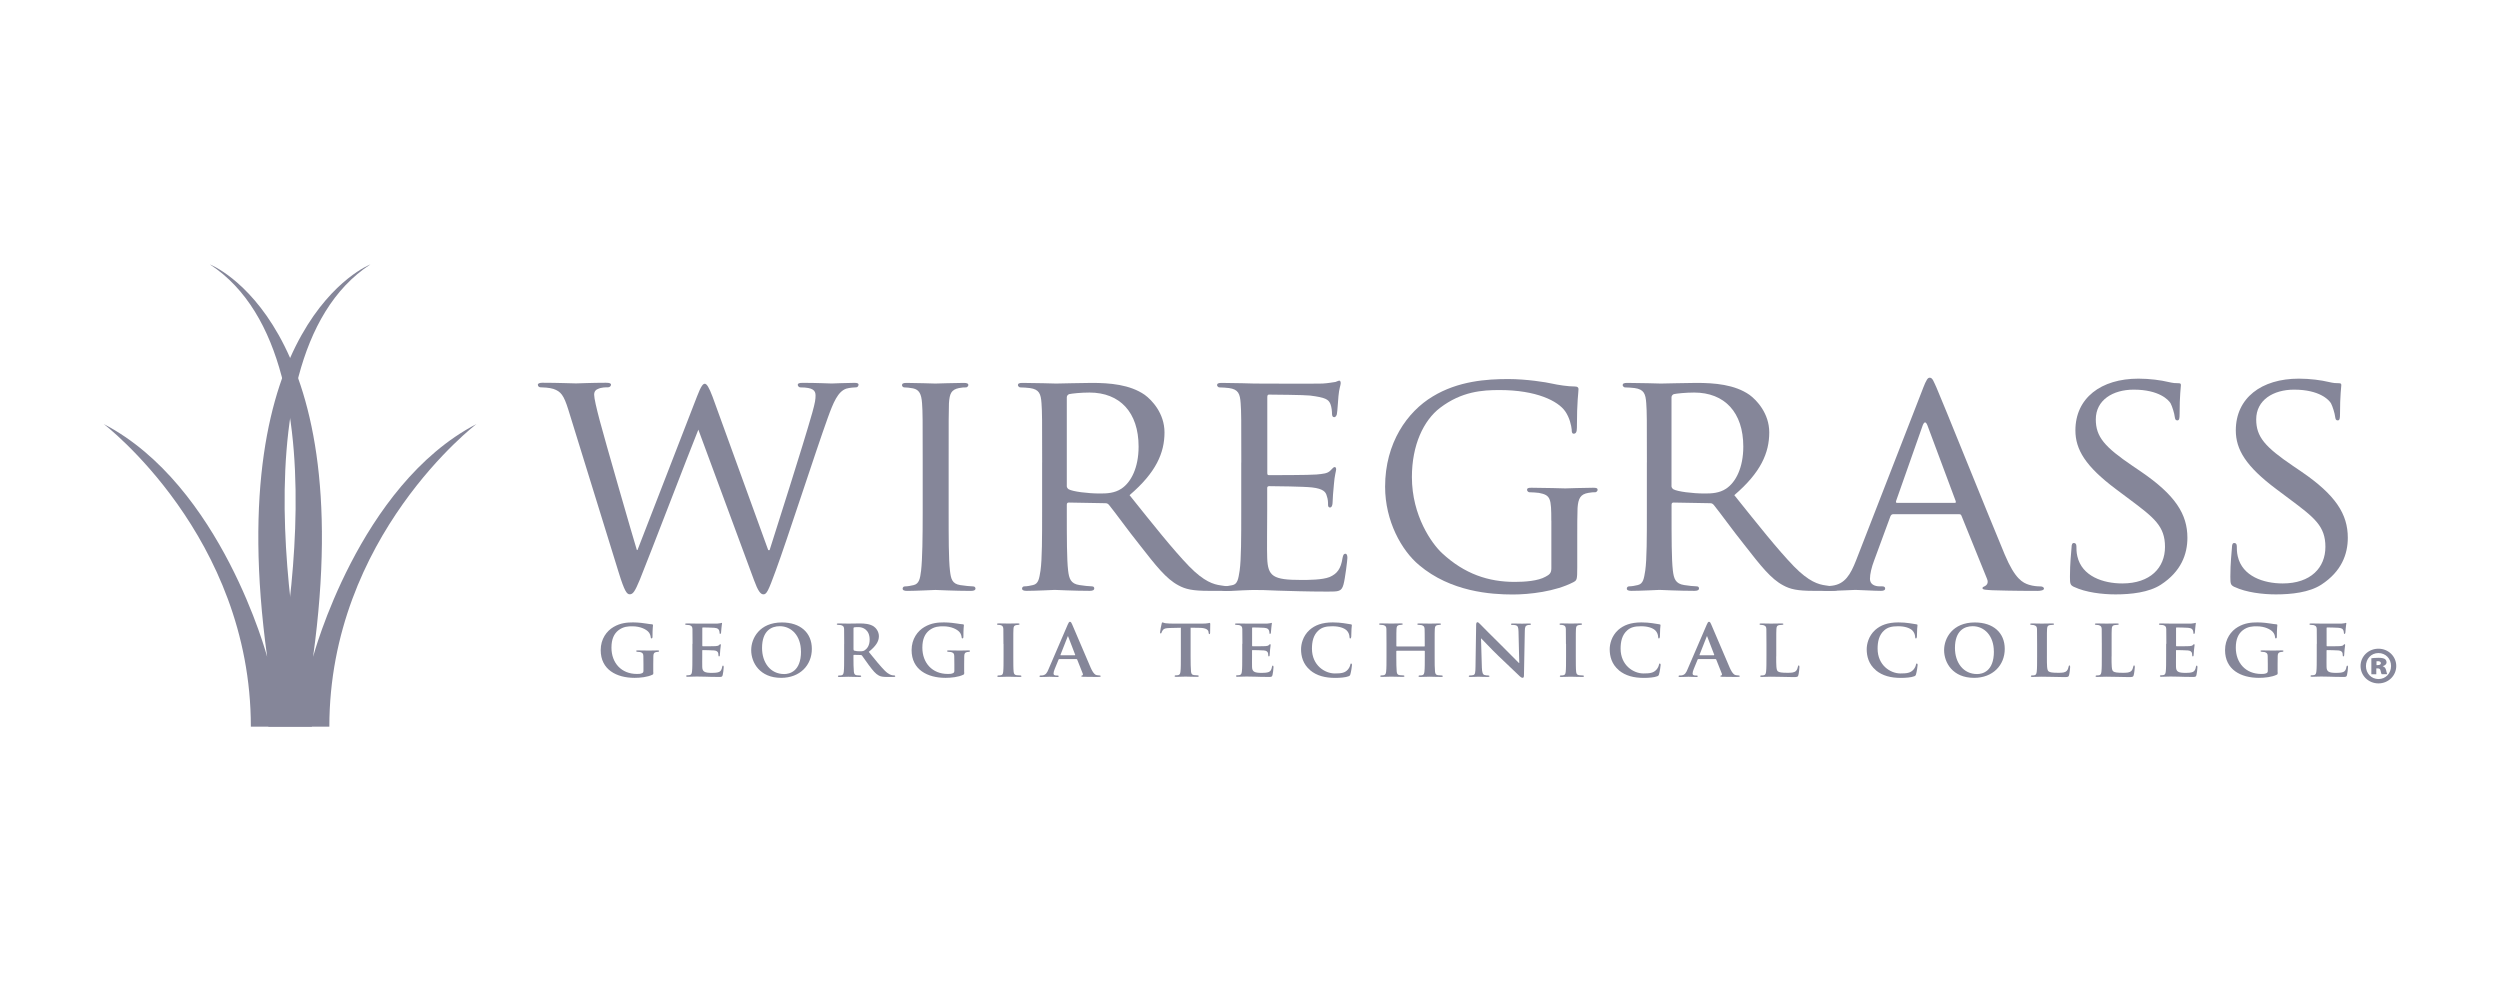 <?xml version="1.0" encoding="UTF-8"?>
<svg id="a" data-name="Layer 1" xmlns="http://www.w3.org/2000/svg" viewBox="0 0 500 200">
  <defs>
    <style>
      .b {
        fill: #858699;
      }
    </style>
  </defs>
  <path class="b" d="M130.67,134.44c0,.38,0,.4-.18.5-.98.48-2.43.63-3.58.63-3.59,0-6.77-1.63-6.77-5.54,0-2.26,1.21-3.84,2.56-4.63,1.4-.82,2.71-.92,3.94-.92,1.02,0,2.3.17,2.6.23.3.05.82.13,1.16.15.17.02.2.07.2.17,0,.17-.1.55-.1,2.33,0,.22-.08.32-.2.32-.1,0-.13-.07-.15-.18-.03-.32-.12-.77-.5-1.16-.43-.45-1.53-1.08-3.18-1.08-.8,0-1.81.02-2.83.83-.82.67-1.35,1.71-1.35,3.44,0,3.04,1.96,5.26,5.09,5.26.38,0,.68,0,1.03-.15.22-.1.28-.25.28-.5v-1.3c0-.7,0-1.23-.02-1.66-.02-.48-.17-.63-.63-.77-.12-.03-.37-.05-.57-.05-.13,0-.23-.07-.23-.15,0-.12.12-.13.32-.13.77,0,1.81.03,2.25.03.47,0,1.23-.03,1.71-.03.2,0,.3.02.3.13,0,.08-.08.15-.18.15-.12,0-.23.02-.4.05-.4.07-.55.27-.57.77-.02.43-.02,1-.02,1.7v1.56Z"/>
  <path class="b" d="M138.51,128.78c0-2.15,0-2.55-.02-2.99-.03-.48-.17-.63-.63-.77-.12-.03-.37-.05-.58-.05-.15,0-.25-.05-.25-.15s.12-.13.33-.13c.77,0,1.7.03,2.11.03.47,0,3.71.02,3.99,0,.27-.02.5-.07.62-.08.08-.02.17-.07.23-.07.08,0,.1.07.1.13,0,.1-.08.27-.12.92-.02.15-.05.77-.08.93-.02.07-.05.23-.17.23-.1,0-.12-.07-.12-.18,0-.1-.02-.35-.1-.52-.12-.25-.23-.45-.96-.52-.25-.03-2-.07-2.3-.07-.07,0-.1.05-.1.13v3.49c0,.08.02.15.1.15.33,0,2.23,0,2.56-.03.35-.03.57-.07.7-.22.12-.1.17-.18.23-.18s.12.07.12.15-.03.32-.12,1.03c-.03.28-.07.85-.07.95,0,.12-.02.32-.15.32-.1,0-.13-.05-.13-.12-.02-.15-.02-.33-.05-.52-.08-.28-.27-.5-.82-.55-.27-.03-1.93-.07-2.3-.07-.07,0-.08.07-.08.15v1.13c0,.48-.02,1.68,0,2.1.03.96.48,1.18,1.98,1.18.38,0,1-.02,1.38-.18.37-.17.53-.47.63-1.05.03-.15.07-.22.17-.22.12,0,.13.18.13.33,0,.32-.12,1.28-.2,1.56-.1.37-.23.37-.78.37-1.1,0-1.98-.02-2.7-.05-.72-.02-1.26-.03-1.7-.03-.17,0-.48.02-.83.02-.35.02-.72.03-1.02.03-.18,0-.28-.05-.28-.15,0-.07.05-.15.23-.15.22,0,.38-.02.52-.05.3-.07.38-.33.43-.75.07-.6.07-1.71.07-3.01v-2.5Z"/>
  <path class="b" d="M150.24,130.03c0-2.41,1.7-5.54,6.14-5.54,3.69,0,5.99,2.05,5.99,5.29s-2.36,5.79-6.14,5.79c-4.26,0-5.99-3.03-5.99-5.54ZM160.19,130.3c0-3.13-1.88-5.06-4.24-5.06-1.63,0-3.54.87-3.54,4.36,0,2.91,1.66,5.21,4.43,5.21,1.03,0,3.36-.48,3.36-4.51Z"/>
  <path class="b" d="M168.84,128.78c0-2.15,0-2.55-.02-2.99-.03-.48-.17-.63-.63-.77-.12-.03-.37-.05-.58-.05-.15,0-.25-.05-.25-.15s.12-.13.33-.13c.77,0,1.7.03,2,.03.5,0,1.83-.03,2.28-.03.93,0,2,.08,2.78.6.42.28,1.03,1,1.03,1.95,0,1.05-.6,1.98-2.03,3.13,1.3,1.6,2.33,2.88,3.21,3.76.82.82,1.33.88,1.56.93.15.03.23.03.35.03s.18.08.18.15c0,.12-.1.15-.28.15h-1.4c-.82,0-1.21-.08-1.6-.28-.63-.32-1.18-.98-2-2.08-.58-.77-1.2-1.71-1.38-1.93-.08-.08-.17-.1-.27-.1l-1.31-.03c-.07,0-.12.03-.12.12v.2c0,1.31.02,2.41.08,3.01.05.42.12.68.57.75.22.03.53.05.72.05.12,0,.18.08.18.15,0,.1-.12.15-.3.15-.85,0-2.06-.05-2.28-.05-.28,0-1.21.05-1.8.05-.18,0-.28-.05-.28-.15,0-.07.05-.15.23-.15.22,0,.38-.02.52-.05.3-.07.38-.33.43-.75.07-.6.07-1.71.07-3.01v-2.5ZM170.71,129.88c0,.15.03.2.13.25.32.1.75.13,1.11.13.58,0,.78-.05,1.03-.23.45-.32.95-.93.95-2.1,0-2-1.36-2.51-2.23-2.51-.37,0-.72.02-.87.05-.1.03-.13.08-.13.2v4.21Z"/>
  <path class="b" d="M192.85,134.44c0,.38,0,.4-.18.5-.98.48-2.43.63-3.58.63-3.59,0-6.77-1.63-6.77-5.54,0-2.26,1.21-3.84,2.56-4.63,1.4-.82,2.71-.92,3.94-.92,1.01,0,2.3.17,2.6.23.3.05.82.13,1.16.15.17.02.2.07.2.17,0,.17-.1.55-.1,2.33,0,.22-.08.32-.2.32-.1,0-.13-.07-.15-.18-.03-.32-.12-.77-.5-1.16-.43-.45-1.53-1.08-3.18-1.08-.8,0-1.81.02-2.83.83-.82.67-1.35,1.71-1.35,3.44,0,3.04,1.96,5.26,5.09,5.26.38,0,.68,0,1.03-.15.22-.1.28-.25.28-.5v-1.3c0-.7,0-1.23-.02-1.66-.02-.48-.17-.63-.63-.77-.12-.03-.37-.05-.57-.05-.13,0-.23-.07-.23-.15,0-.12.12-.13.32-.13.77,0,1.81.03,2.25.03.47,0,1.23-.03,1.71-.03.2,0,.3.02.3.13,0,.08-.08.15-.18.15-.12,0-.23.02-.4.05-.4.07-.55.27-.57.77-.02.43-.02,1-.02,1.7v1.56Z"/>
  <path class="b" d="M200.69,128.78c0-2.15,0-2.55-.02-2.99-.03-.48-.18-.65-.5-.75-.17-.05-.35-.07-.53-.07-.15,0-.23-.03-.23-.17,0-.08.12-.12.35-.12.55,0,1.55.03,1.96.03.37,0,1.31-.03,1.88-.03.18,0,.3.03.3.12,0,.13-.08.17-.23.17s-.27.02-.43.05c-.4.07-.52.27-.55.77-.03.45-.03.85-.03,2.99v2.5c0,1.36,0,2.5.07,3.09.05.38.15.6.58.67.2.03.53.05.75.05.17,0,.23.08.23.15,0,.1-.12.15-.28.15-.96,0-1.96-.05-2.36-.05-.33,0-1.33.05-1.91.05-.18,0-.28-.05-.28-.15,0-.07.05-.15.23-.15.22,0,.38-.02.52-.05.3-.07.38-.27.43-.68.07-.58.07-1.71.07-3.08v-2.5Z"/>
  <path class="b" d="M211.84,131.83c-.08,0-.1.02-.13.1l-.78,1.9c-.15.35-.22.7-.22.87,0,.25.13.4.58.4h.22c.18,0,.22.07.22.15,0,.12-.08.15-.23.15-.48,0-1.16-.05-1.63-.05-.15,0-.93.05-1.7.05-.18,0-.27-.03-.27-.15,0-.08.05-.15.17-.15.13,0,.3-.02.43-.02.67-.1.92-.53,1.21-1.25l3.83-8.9c.17-.4.28-.57.43-.57.22,0,.28.13.43.45.35.78,2.8,6.57,3.73,8.72.57,1.28.98,1.46,1.25,1.51.22.03.38.05.55.05.13,0,.2.05.2.15,0,.12-.08.15-.63.15-.52,0-1.58,0-2.81-.03-.27-.02-.43-.02-.43-.12,0-.08.03-.13.18-.15.1-.02.2-.15.13-.32l-1.13-2.85c-.03-.08-.08-.1-.15-.1h-3.44ZM214.97,131.04c.07,0,.08-.03.07-.08l-1.38-3.59s-.03-.13-.07-.13c-.05,0-.07.08-.08.13l-1.41,3.58c-.03.07,0,.1.05.1h2.83Z"/>
  <path class="b" d="M236.15,125.55l-2.18.05c-.85.02-1.2.12-1.41.43-.15.2-.22.38-.25.48-.03.12-.07.18-.17.18s-.13-.08-.13-.23c0-.23.28-1.6.32-1.71.03-.18.08-.27.17-.27.12,0,.27.12.63.17.43.05.98.07,1.46.07h5.94c.47,0,.78-.03,1-.07.23-.03.35-.07.4-.07.1,0,.12.08.12.3,0,.3-.03,1.35-.03,1.71-.02.15-.05.23-.13.23-.12,0-.15-.07-.17-.28l-.02-.15c-.03-.37-.42-.8-1.73-.82l-1.85-.03v5.72c0,1.3.02,2.41.08,3.03.05.4.13.67.57.73.2.03.53.05.75.05.17,0,.23.08.23.15,0,.1-.12.15-.28.15-.96,0-1.95-.05-2.36-.05-.33,0-1.33.05-1.91.05-.18,0-.28-.05-.28-.15,0-.07.05-.15.23-.15.22,0,.4-.02.52-.05.3-.07.38-.33.43-.75.07-.6.07-1.71.07-3.01v-5.72Z"/>
  <path class="b" d="M248.48,128.78c0-2.15,0-2.55-.02-2.99-.03-.48-.17-.63-.63-.77-.12-.03-.37-.05-.58-.05-.15,0-.25-.05-.25-.15s.12-.13.33-.13c.77,0,1.7.03,2.11.03.47,0,3.71.02,3.99,0,.27-.02.5-.07.62-.08.08-.02.17-.07.23-.07.08,0,.1.07.1.13,0,.1-.08.27-.12.92-.02.15-.05.77-.08.93-.02.07-.05.23-.17.23-.1,0-.12-.07-.12-.18,0-.1-.02-.35-.1-.52-.12-.25-.23-.45-.97-.52-.25-.03-2-.07-2.3-.07-.07,0-.1.05-.1.13v3.49c0,.08.02.15.1.15.33,0,2.23,0,2.56-.03.35-.03.57-.07.7-.22.12-.1.17-.18.23-.18s.12.07.12.15-.03.32-.12,1.03c-.03.28-.07.85-.07.95,0,.12-.02.32-.15.32-.1,0-.13-.05-.13-.12-.02-.15-.02-.33-.05-.52-.08-.28-.27-.5-.82-.55-.27-.03-1.93-.07-2.3-.07-.07,0-.08.07-.08.15v1.13c0,.48-.02,1.68,0,2.1.03.96.48,1.18,1.98,1.18.38,0,1-.02,1.38-.18.37-.17.53-.47.63-1.05.03-.15.07-.22.17-.22.12,0,.13.18.13.33,0,.32-.12,1.28-.2,1.56-.1.37-.23.37-.78.37-1.1,0-1.98-.02-2.7-.05-.72-.02-1.26-.03-1.7-.03-.17,0-.48.02-.83.02-.35.02-.72.03-1.01.03-.18,0-.28-.05-.28-.15,0-.07.05-.15.23-.15.22,0,.38-.02.52-.05.3-.07.38-.33.43-.75.07-.6.07-1.71.07-3.01v-2.5Z"/>
  <path class="b" d="M262.04,134.04c-1.45-1.21-1.83-2.81-1.83-4.18,0-.96.32-2.63,1.71-3.88,1.06-.93,2.46-1.5,4.64-1.5.92,0,1.46.07,2.13.15.55.08,1.03.18,1.46.23.17.02.22.08.22.17,0,.12-.03.28-.07.78-.03.47-.03,1.25-.05,1.53-.02.2-.07.35-.2.35-.12,0-.15-.12-.15-.3-.02-.45-.2-.95-.57-1.31-.5-.48-1.48-.83-2.83-.83s-2.1.23-2.76.8c-1.08.93-1.35,2.3-1.35,3.68,0,3.36,2.6,4.96,4.56,4.96,1.3,0,2.01-.1,2.6-.75.25-.28.45-.68.5-.95.03-.22.07-.28.18-.28.1,0,.17.13.17.25,0,.17-.17,1.4-.32,1.88-.07.25-.13.32-.38.42-.58.23-1.7.32-2.65.32-2,0-3.69-.42-5.02-1.53Z"/>
  <path class="b" d="M284.87,129.3s.08-.02.08-.1v-.3c0-2.15-.02-2.66-.03-3.11-.03-.48-.17-.63-.63-.77-.12-.03-.37-.05-.57-.05-.17,0-.25-.05-.25-.15s.1-.13.32-.13c.78,0,1.81.03,2.2.03.35,0,1.31-.03,1.88-.03.22,0,.32.03.32.13s-.1.15-.27.15c-.12,0-.25.02-.43.05-.38.07-.5.27-.53.77-.03.45-.03.85-.03,2.99v2.5c0,1.3,0,2.41.07,3.03.05.4.13.67.58.73.2.03.52.05.75.05.15,0,.23.08.23.15,0,.1-.12.15-.3.15-.95,0-1.91-.05-2.31-.05-.33,0-1.36.05-1.93.05-.2,0-.32-.05-.32-.15,0-.07.07-.15.23-.15.23,0,.4-.02.53-.05.3-.07.38-.33.43-.75.07-.6.07-1.68.07-2.98v-1.08s-.05-.08-.08-.08h-5.52s-.1.02-.1.08v1.08c0,1.3.02,2.38.08,2.99.05.4.13.67.57.73.2.03.53.05.75.05.17,0,.23.08.23.15,0,.1-.12.15-.3.15-.95,0-1.96-.05-2.38-.05-.33,0-1.3.05-1.88.05-.18,0-.28-.05-.28-.15,0-.07.05-.15.23-.15.22,0,.38-.02.52-.05.3-.07.38-.33.43-.75.07-.6.07-1.71.07-3.01v-2.5c0-2.15,0-2.55-.02-2.99-.03-.48-.17-.63-.63-.77-.12-.03-.37-.05-.58-.05-.15,0-.25-.05-.25-.15s.12-.13.32-.13c.78,0,1.75.03,2.15.03.35,0,1.36-.03,1.95-.03.2,0,.3.03.3.13s-.08.15-.27.15c-.12,0-.25.02-.42.05-.4.07-.52.27-.55.77-.03.45-.03.96-.03,3.11v.3c0,.08.05.1.1.1h5.52Z"/>
  <path class="b" d="M296.37,133.46c.03,1.1.22,1.43.5,1.53.25.08.53.1.77.1.17,0,.25.07.25.15,0,.12-.13.15-.33.15-.95,0-1.63-.05-1.9-.05-.13,0-.83.05-1.58.05-.2,0-.33-.02-.33-.15,0-.08.1-.15.23-.15.2,0,.47-.02.67-.07.38-.1.43-.48.45-1.71l.13-8.39c0-.28.1-.48.25-.48.18,0,.38.22.63.47.18.18,2.38,2.43,4.51,4.51,1,.98,2.94,2.98,3.16,3.18h.07l-.15-6.29c-.02-.87-.15-1.11-.5-1.25-.22-.08-.57-.08-.77-.08-.18,0-.23-.07-.23-.15,0-.12.15-.13.37-.13.77,0,1.55.03,1.86.03.17,0,.72-.03,1.43-.03.2,0,.33.02.33.13,0,.08-.08.15-.25.15-.15,0-.27,0-.45.05-.4.12-.52.37-.53,1.16l-.17,8.92c0,.32-.12.45-.23.45-.25,0-.45-.15-.6-.3-.92-.85-2.75-2.6-4.28-4.08-1.6-1.53-3.14-3.24-3.43-3.49h-.05l.17,5.77Z"/>
  <path class="b" d="M313.19,128.78c0-2.15,0-2.55-.02-2.99-.03-.48-.18-.65-.5-.75-.17-.05-.35-.07-.53-.07-.15,0-.23-.03-.23-.17,0-.08.12-.12.35-.12.55,0,1.55.03,1.96.03.37,0,1.31-.03,1.88-.03.18,0,.3.03.3.12,0,.13-.08.17-.23.17s-.27.02-.43.05c-.4.07-.52.27-.55.77-.03.45-.03.85-.03,2.99v2.5c0,1.36,0,2.5.07,3.09.05.38.15.6.58.67.2.03.53.05.75.05.17,0,.23.08.23.15,0,.1-.12.15-.28.15-.97,0-1.96-.05-2.36-.05-.33,0-1.33.05-1.91.05-.18,0-.28-.05-.28-.15,0-.07.05-.15.23-.15.22,0,.38-.02.52-.05.3-.07.38-.27.43-.68.07-.58.07-1.71.07-3.08v-2.5Z"/>
  <path class="b" d="M323.77,134.04c-1.45-1.21-1.83-2.81-1.83-4.18,0-.96.32-2.63,1.71-3.88,1.06-.93,2.46-1.5,4.64-1.5.92,0,1.46.07,2.13.15.55.08,1.03.18,1.46.23.17.02.22.08.22.17,0,.12-.03.28-.07.78-.03.47-.03,1.25-.05,1.53-.02.2-.07.35-.2.35-.12,0-.15-.12-.15-.3-.02-.45-.2-.95-.57-1.31-.5-.48-1.48-.83-2.83-.83s-2.1.23-2.76.8c-1.08.93-1.35,2.3-1.35,3.68,0,3.36,2.6,4.96,4.56,4.96,1.3,0,2.01-.1,2.6-.75.25-.28.45-.68.5-.95.03-.22.07-.28.18-.28.1,0,.17.13.17.25,0,.17-.17,1.4-.32,1.88-.07.25-.13.32-.38.42-.58.23-1.7.32-2.65.32-2,0-3.69-.42-5.02-1.53Z"/>
  <path class="b" d="M339.65,131.83c-.08,0-.1.02-.13.1l-.78,1.9c-.15.35-.22.7-.22.87,0,.25.13.4.58.4h.22c.18,0,.22.07.22.15,0,.12-.08.15-.23.15-.48,0-1.16-.05-1.63-.05-.15,0-.93.05-1.7.05-.18,0-.27-.03-.27-.15,0-.08.05-.15.17-.15.13,0,.3-.02.43-.02.67-.1.92-.53,1.21-1.25l3.83-8.9c.17-.4.28-.57.43-.57.22,0,.28.13.43.45.35.78,2.8,6.57,3.73,8.72.57,1.28.98,1.46,1.25,1.51.22.03.38.05.55.05.13,0,.2.05.2.15,0,.12-.08.15-.63.15-.52,0-1.58,0-2.81-.03-.27-.02-.43-.02-.43-.12,0-.08.03-.13.18-.15.1-.02.2-.15.13-.32l-1.13-2.85c-.03-.08-.08-.1-.15-.1h-3.44ZM342.78,131.04c.07,0,.08-.03.07-.08l-1.38-3.59s-.03-.13-.07-.13c-.05,0-.07.08-.08.13l-1.41,3.58c-.03.07,0,.1.05.1h2.83Z"/>
  <path class="b" d="M355.24,131.28c0,1.81,0,2.71.32,2.98.25.22.82.3,1.95.3.78,0,1.35-.02,1.71-.4.18-.18.33-.58.37-.85.02-.13.05-.22.17-.22.1,0,.13.15.13.32s-.1,1.21-.22,1.63c-.1.32-.17.38-.93.38-1.05,0-1.9-.02-2.63-.05-.73-.02-1.35-.03-1.95-.03-.17,0-.48.02-.83.02-.35.02-.72.03-1.01.03-.18,0-.28-.05-.28-.15,0-.07.05-.15.23-.15.22,0,.38-.02.52-.05.3-.07.38-.33.43-.75.07-.6.07-1.71.07-3.01v-2.5c0-2.15,0-2.55-.02-2.99-.03-.48-.17-.63-.63-.77-.12-.03-.3-.05-.48-.05-.17,0-.25-.05-.25-.15s.1-.13.32-.13c.68,0,1.61.03,2.01.03.35,0,1.55-.03,2.11-.03.22,0,.32.03.32.13s-.08.15-.27.15c-.17,0-.4.02-.57.05-.4.07-.52.27-.55.77-.03.45-.03.85-.03,2.99v2.5Z"/>
  <path class="b" d="M375.17,134.04c-1.45-1.21-1.83-2.81-1.83-4.18,0-.96.32-2.63,1.71-3.88,1.06-.93,2.46-1.5,4.64-1.5.92,0,1.46.07,2.13.15.55.08,1.03.18,1.46.23.17.02.22.08.22.17,0,.12-.03.28-.07.78-.03.47-.03,1.25-.05,1.53-.02.2-.07.35-.2.35-.12,0-.15-.12-.15-.3-.02-.45-.2-.95-.57-1.31-.5-.48-1.48-.83-2.83-.83s-2.1.23-2.76.8c-1.08.93-1.35,2.3-1.35,3.68,0,3.36,2.6,4.96,4.56,4.96,1.3,0,2.01-.1,2.6-.75.25-.28.45-.68.5-.95.03-.22.07-.28.18-.28.1,0,.17.13.17.25,0,.17-.17,1.4-.32,1.88-.07.25-.13.32-.38.42-.58.23-1.7.32-2.65.32-2,0-3.69-.42-5.02-1.53Z"/>
  <path class="b" d="M388.82,130.03c0-2.41,1.7-5.54,6.14-5.54,3.69,0,5.99,2.05,5.99,5.29s-2.36,5.79-6.14,5.79c-4.26,0-5.99-3.03-5.99-5.54ZM398.77,130.3c0-3.13-1.88-5.06-4.24-5.06-1.63,0-3.54.87-3.54,4.36,0,2.91,1.66,5.21,4.43,5.21,1.03,0,3.36-.48,3.36-4.51Z"/>
  <path class="b" d="M409.38,131.28c0,1.81,0,2.71.32,2.98.25.22.82.3,1.95.3.78,0,1.35-.02,1.71-.4.18-.18.33-.58.37-.85.02-.13.05-.22.17-.22.1,0,.13.15.13.32s-.1,1.21-.22,1.63c-.1.32-.17.38-.93.38-1.05,0-1.9-.02-2.63-.05-.73-.02-1.35-.03-1.95-.03-.17,0-.48.02-.83.02-.35.02-.72.03-1.02.03-.18,0-.28-.05-.28-.15,0-.07.05-.15.23-.15.22,0,.38-.02.52-.05.3-.07.38-.33.43-.75.07-.6.07-1.71.07-3.01v-2.5c0-2.15,0-2.55-.02-2.99-.03-.48-.17-.63-.63-.77-.12-.03-.3-.05-.48-.05-.17,0-.25-.05-.25-.15s.1-.13.32-.13c.68,0,1.61.03,2.01.03.35,0,1.55-.03,2.11-.03.22,0,.32.03.32.13s-.08.15-.27.15c-.17,0-.4.02-.57.05-.4.07-.52.27-.55.77-.03.45-.03.85-.03,2.99v2.5Z"/>
  <path class="b" d="M422.31,131.28c0,1.81,0,2.71.32,2.98.25.22.82.3,1.95.3.78,0,1.35-.02,1.71-.4.18-.18.33-.58.37-.85.02-.13.05-.22.17-.22.1,0,.13.15.13.32s-.1,1.21-.22,1.63c-.1.32-.17.38-.93.38-1.05,0-1.9-.02-2.63-.05-.73-.02-1.35-.03-1.95-.03-.17,0-.48.02-.83.02-.35.02-.72.03-1.01.03-.18,0-.28-.05-.28-.15,0-.07.05-.15.23-.15.22,0,.38-.02.52-.05.3-.07.38-.33.43-.75.07-.6.07-1.71.07-3.01v-2.5c0-2.15,0-2.55-.02-2.99-.03-.48-.17-.63-.63-.77-.12-.03-.3-.05-.48-.05-.17,0-.25-.05-.25-.15s.1-.13.32-.13c.68,0,1.61.03,2.01.03.35,0,1.55-.03,2.11-.03.22,0,.32.03.32.13s-.08.15-.27.15c-.17,0-.4.02-.57.05-.4.07-.52.27-.55.77-.03.45-.03.85-.03,2.99v2.5Z"/>
  <path class="b" d="M433.27,128.78c0-2.15,0-2.55-.02-2.99-.03-.48-.17-.63-.63-.77-.12-.03-.37-.05-.58-.05-.15,0-.25-.05-.25-.15s.12-.13.33-.13c.77,0,1.7.03,2.11.03.47,0,3.71.02,3.99,0,.27-.02.5-.07.62-.08.08-.02.17-.07.23-.07.08,0,.1.07.1.13,0,.1-.08.27-.12.92-.02.15-.05.77-.08.93-.02.07-.05.23-.17.23-.1,0-.12-.07-.12-.18,0-.1-.02-.35-.1-.52-.12-.25-.23-.45-.97-.52-.25-.03-2-.07-2.3-.07-.07,0-.1.05-.1.13v3.49c0,.08.02.15.1.15.33,0,2.23,0,2.56-.03.35-.03.57-.07.7-.22.12-.1.17-.18.23-.18s.12.07.12.15-.03.32-.12,1.03c-.03.28-.07.85-.07.95,0,.12-.02.32-.15.32-.1,0-.13-.05-.13-.12-.02-.15-.02-.33-.05-.52-.08-.28-.27-.5-.82-.55-.27-.03-1.93-.07-2.3-.07-.07,0-.08.07-.08.15v1.13c0,.48-.02,1.68,0,2.1.03.96.48,1.18,1.98,1.18.38,0,1-.02,1.38-.18.37-.17.53-.47.63-1.05.03-.15.07-.22.17-.22.12,0,.13.18.13.33,0,.32-.12,1.28-.2,1.56-.1.37-.23.37-.78.37-1.1,0-1.98-.02-2.7-.05-.72-.02-1.26-.03-1.7-.03-.17,0-.48.02-.83.02-.35.02-.72.03-1.02.03-.18,0-.28-.05-.28-.15,0-.07.05-.15.23-.15.22,0,.38-.02.52-.05.3-.07.38-.33.43-.75.07-.6.07-1.71.07-3.01v-2.5Z"/>
  <path class="b" d="M455.54,134.44c0,.38,0,.4-.18.5-.98.48-2.43.63-3.58.63-3.59,0-6.77-1.63-6.77-5.54,0-2.26,1.21-3.84,2.56-4.63,1.4-.82,2.71-.92,3.94-.92,1.02,0,2.3.17,2.6.23.3.05.82.13,1.16.15.17.02.2.07.2.17,0,.17-.1.55-.1,2.33,0,.22-.08.32-.2.32-.1,0-.13-.07-.15-.18-.03-.32-.12-.77-.5-1.16-.43-.45-1.53-1.08-3.18-1.08-.8,0-1.81.02-2.83.83-.82.67-1.35,1.71-1.35,3.44,0,3.04,1.96,5.26,5.09,5.26.38,0,.68,0,1.03-.15.22-.1.28-.25.28-.5v-1.3c0-.7,0-1.23-.02-1.66-.02-.48-.17-.63-.63-.77-.12-.03-.37-.05-.57-.05-.13,0-.23-.07-.23-.15,0-.12.12-.13.32-.13.77,0,1.81.03,2.25.03.47,0,1.23-.03,1.71-.03.2,0,.3.02.3.13,0,.08-.08.15-.18.15-.12,0-.23.02-.4.05-.4.07-.55.27-.57.77-.02.43-.02,1-.02,1.7v1.56Z"/>
  <path class="b" d="M463.37,128.78c0-2.15,0-2.55-.02-2.99-.03-.48-.17-.63-.63-.77-.12-.03-.37-.05-.58-.05-.15,0-.25-.05-.25-.15s.12-.13.33-.13c.77,0,1.7.03,2.11.03.47,0,3.71.02,3.99,0,.27-.02.5-.07.62-.08.08-.02.17-.07.23-.07.08,0,.1.07.1.13,0,.1-.08.27-.12.92-.02.15-.05.77-.08.93-.02.07-.05.23-.17.23-.1,0-.12-.07-.12-.18,0-.1-.02-.35-.1-.52-.12-.25-.23-.45-.96-.52-.25-.03-2-.07-2.3-.07-.07,0-.1.05-.1.13v3.49c0,.08.02.15.1.15.33,0,2.23,0,2.56-.03.35-.03.57-.07.7-.22.12-.1.17-.18.23-.18s.12.07.12.15-.03.32-.12,1.03c-.03.28-.07.85-.07.95,0,.12-.02.32-.15.32-.1,0-.13-.05-.13-.12-.02-.15-.02-.33-.05-.52-.08-.28-.27-.5-.82-.55-.27-.03-1.93-.07-2.3-.07-.07,0-.08.07-.08.15v1.13c0,.48-.02,1.68,0,2.1.03.96.48,1.18,1.98,1.18.38,0,1-.02,1.38-.18.37-.17.53-.47.63-1.05.03-.15.07-.22.17-.22.12,0,.13.18.13.33,0,.32-.12,1.28-.2,1.56-.1.37-.23.37-.78.37-1.1,0-1.98-.02-2.7-.05-.72-.02-1.26-.03-1.7-.03-.17,0-.48.02-.83.02-.35.02-.72.03-1.01.03-.18,0-.28-.05-.28-.15,0-.07.05-.15.23-.15.22,0,.38-.02.52-.05.3-.07.38-.33.43-.75.07-.6.07-1.71.07-3.01v-2.5Z"/>
  <path class="b" d="M50.17,145.33h12.22c-.33-1.73-17.88-73.14,11.69-92.45,0,0-29.87,11.58-20.65,78.48,0,0-9.13-34.3-32.68-46.55,0,0,29.42,22.43,29.42,60.53Z"/>
  <path class="b" d="M65.88,145.33h-12.22c.33-1.73,17.89-73.14-11.69-92.45,0,0,29.87,11.58,20.65,78.48,0,0,9.13-34.3,32.67-46.55,0,0-29.42,22.43-29.42,60.53Z"/>
  <path class="b" d="M153.66,110.03h.26c1.42-4.53,6.54-20.45,8.54-27.5.58-2.07.65-2.72.65-3.43,0-.97-.45-1.62-3.04-1.62-.32,0-.52-.32-.52-.52,0-.26.26-.39.97-.39,2.91,0,5.31.13,5.82.13.39,0,2.85-.13,4.59-.13.52,0,.78.13.78.32,0,.26-.13.58-.52.58-.19,0-1.29.06-1.94.26-1.68.58-2.59,2.78-3.69,5.82-2.52,6.99-8.15,24.46-10.42,30.6-1.49,4.08-1.81,4.72-2.46,4.72-.58,0-1.1-.71-1.88-2.85l-11.13-30.09c-1.94,4.79-9.64,24.91-11.71,30.02-.97,2.33-1.36,2.91-2.01,2.91-.58,0-1.04-.58-2.2-4.33l-10.09-32.61c-.91-2.91-1.49-3.62-2.98-4.14-.78-.26-2.2-.32-2.59-.32-.26,0-.52-.19-.52-.52,0-.26.39-.39.91-.39,2.98,0,6.15.13,6.73.13.52,0,3.11-.13,5.95-.13.78,0,1.04.13,1.04.39,0,.32-.32.52-.58.52-.45,0-1.36,0-2.01.32-.39.13-.78.45-.78,1.16s.45,2.65,1.1,5.11c.91,3.49,6.73,23.68,7.44,25.95h.13l11.91-30.73c.84-2.2,1.23-2.52,1.55-2.52.39,0,.84.71,1.55,2.59l11.13,30.67Z"/>
  <path class="b" d="M189.73,102.2c0,5.31,0,9.64.26,11.91.19,1.62.39,2.65,2.07,2.91.84.13,2.07.26,2.59.26.32,0,.45.26.45.45,0,.26-.26.45-.91.45-3.17,0-6.86-.19-7.12-.19-.32,0-3.88.19-5.63.19-.58,0-.91-.13-.91-.45,0-.19.13-.45.45-.45.52,0,1.23-.13,1.75-.26,1.1-.26,1.29-1.29,1.49-2.91.26-2.27.32-6.6.32-11.91v-9.71c0-8.54,0-10.09-.13-11.84-.13-1.88-.58-2.72-1.81-2.98-.65-.13-1.36-.19-1.75-.19-.26,0-.45-.26-.45-.45,0-.32.26-.45.91-.45,1.88,0,5.44.13,5.76.13.26,0,3.95-.13,5.69-.13.65,0,.91.13.91.45,0,.19-.26.45-.45.45-.39,0-.78,0-1.42.13-1.55.32-1.88,1.1-2.01,3.04-.06,1.75-.06,3.3-.06,11.84v9.71Z"/>
  <path class="b" d="M208.43,92.49c0-8.54,0-10.09-.13-11.84-.13-1.88-.45-2.78-2.33-3.04-.45-.06-1.42-.13-1.94-.13-.19,0-.45-.26-.45-.45,0-.32.26-.45.91-.45,2.59,0,6.41.13,6.73.13.58,0,5.37-.13,7.12-.13,3.62,0,7.63.32,10.61,2.39,1.42,1.04,3.95,3.69,3.95,7.51,0,4.08-1.68,8.02-6.99,12.55,4.66,5.82,8.61,10.81,11.91,14.23,3.04,3.11,4.92,3.62,6.34,3.82,1.1.19,1.68.19,2.01.19s.52.26.52.45c0,.32-.32.45-1.36.45h-3.56c-3.24,0-4.66-.32-6.08-1.1-2.46-1.29-4.53-3.95-7.76-8.09-2.39-2.98-4.92-6.53-6.15-8.02-.26-.26-.39-.32-.78-.32l-7.25-.13c-.26,0-.39.13-.39.45v1.3c0,5.3,0,9.58.26,11.84.19,1.62.52,2.65,2.26,2.91.78.13,2.01.26,2.52.26.39,0,.45.26.45.45,0,.26-.26.45-.91.45-3.11,0-6.73-.19-6.99-.19-.06,0-3.88.19-5.63.19-.58,0-.91-.13-.91-.45,0-.19.13-.45.45-.45.52,0,1.23-.13,1.75-.26,1.1-.26,1.23-1.29,1.49-2.91.32-2.27.32-6.6.32-11.91v-9.71ZM213.35,97.15c0,.32.13.52.39.71.84.45,3.75.84,6.28.84,1.36,0,2.91-.06,4.27-.97,1.94-1.29,3.43-4.21,3.43-8.41,0-6.86-3.75-10.81-9.83-10.81-1.68,0-3.49.19-4.08.32-.26.13-.45.32-.45.65v17.66Z"/>
  <path class="b" d="M248.26,92.49c0-8.54,0-10.09-.13-11.84-.13-1.88-.45-2.78-2.33-3.04-.45-.06-1.42-.13-1.94-.13-.19,0-.45-.26-.45-.45,0-.32.26-.45.91-.45,2.59,0,6.28.13,6.6.13.39,0,12.29.06,13.59,0,1.1-.06,2.14-.26,2.59-.32.26-.06.52-.26.78-.26.19,0,.26.26.26.52,0,.39-.32,1.04-.45,2.59-.06.52-.19,2.98-.32,3.62-.07.26-.26.58-.52.58-.32,0-.45-.26-.45-.71,0-.39-.06-1.29-.32-1.94-.39-.91-.97-1.29-4.08-1.68-.97-.13-7.57-.19-8.22-.19-.26,0-.32.19-.32.58v14.95c0,.39,0,.58.32.58.71,0,8.22,0,9.51-.13,1.36-.13,2.2-.19,2.78-.78.39-.39.65-.71.84-.71s.32.13.32.45-.32,1.23-.45,3.04c-.13,1.1-.26,3.17-.26,3.56,0,.45-.13,1.04-.52,1.04-.26,0-.39-.19-.39-.52,0-.52,0-1.1-.26-1.81-.19-.78-.71-1.42-2.91-1.68-1.55-.19-7.64-.26-8.61-.26-.32,0-.39.19-.39.39v4.59c0,1.88-.07,8.28,0,9.38.13,3.69,1.16,4.4,6.79,4.4,1.49,0,4.21,0,5.69-.58,1.49-.65,2.26-1.62,2.59-3.82.13-.65.26-.84.58-.84s.39.45.39.84-.45,4.14-.78,5.31c-.39,1.42-.97,1.42-3.17,1.42-4.27,0-7.57-.13-9.9-.19-2.39-.13-3.88-.13-4.72-.13-.13,0-1.23,0-2.46.07-1.1.07-2.39.13-3.3.13-.58,0-.91-.13-.91-.45,0-.19.13-.45.45-.45.52,0,1.23-.19,1.75-.26,1.1-.19,1.23-1.29,1.49-2.91.32-2.27.32-6.6.32-11.91v-9.71Z"/>
  <path class="b" d="M310.26,104.14c0-4.47-.13-5.11-2.46-5.56-.45-.06-1.42-.13-1.94-.13-.19,0-.45-.26-.45-.45,0-.39.26-.45.91-.45,2.59,0,6.41.13,6.73.13.26,0,3.82-.13,5.56-.13.65,0,.91.06.91.45,0,.19-.26.45-.45.45-.39,0-.78,0-1.42.13-1.55.26-2.01,1.1-2.14,3.04-.06,1.75-.06,3.36-.06,5.69v6.15c0,2.52-.07,2.59-.78,2.98-3.62,1.88-8.8,2.46-12.1,2.46-4.34,0-12.42-.52-18.76-5.89-3.49-2.91-6.79-8.8-6.79-15.66,0-8.8,4.46-15.01,9.51-18.05,5.11-3.11,10.81-3.49,15.14-3.49,3.62,0,7.64.65,8.73.91,1.16.26,3.17.58,4.59.58.58,0,.71.26.71.52,0,.78-.32,2.26-.32,7.76,0,.91-.26,1.16-.65,1.16-.32,0-.39-.32-.39-.84-.07-.71-.39-2.33-1.29-3.62-1.42-2.07-5.76-4.27-13.13-4.27-3.43,0-7.57.26-11.91,3.56-3.3,2.52-5.63,7.44-5.63,13.85,0,7.77,4.01,13.33,6.02,15.2,4.53,4.21,9.32,5.76,14.56,5.76,2.01,0,4.66-.19,6.15-1.04.71-.39,1.16-.65,1.16-1.68v-9.51Z"/>
  <path class="b" d="M329.38,92.49c0-8.54,0-10.09-.13-11.84-.13-1.88-.45-2.78-2.33-3.04-.45-.06-1.42-.13-1.94-.13-.19,0-.45-.26-.45-.45,0-.32.26-.45.91-.45,2.59,0,6.41.13,6.73.13.58,0,5.37-.13,7.12-.13,3.62,0,7.64.32,10.61,2.39,1.42,1.04,3.95,3.69,3.95,7.51,0,4.08-1.68,8.02-6.99,12.55,4.66,5.82,8.61,10.81,11.91,14.23,3.04,3.11,4.92,3.62,6.34,3.82,1.1.19,1.68.19,2.01.19s.52.26.52.45c0,.32-.32.45-1.36.45h-3.56c-3.23,0-4.66-.32-6.08-1.1-2.46-1.29-4.53-3.95-7.76-8.09-2.39-2.98-4.92-6.53-6.15-8.02-.26-.26-.39-.32-.78-.32l-7.25-.13c-.26,0-.39.13-.39.45v1.3c0,5.3,0,9.58.26,11.84.19,1.62.52,2.65,2.26,2.91.78.13,2.01.26,2.52.26.39,0,.45.26.45.45,0,.26-.26.45-.91.45-3.11,0-6.73-.19-6.99-.19-.06,0-3.88.19-5.63.19-.58,0-.91-.13-.91-.45,0-.19.13-.45.45-.45.52,0,1.23-.13,1.75-.26,1.1-.26,1.23-1.29,1.49-2.91.32-2.27.32-6.6.32-11.91v-9.71ZM334.29,97.15c0,.32.13.52.39.71.84.45,3.75.84,6.28.84,1.36,0,2.91-.06,4.27-.97,1.94-1.29,3.43-4.21,3.43-8.41,0-6.86-3.75-10.81-9.83-10.81-1.68,0-3.49.19-4.08.32-.26.13-.45.32-.45.65v17.66Z"/>
  <path class="b" d="M384.59,77.68c.71-1.81.97-2.14,1.36-2.14.58,0,.78.78,1.36,2.01,1.04,2.33,10.16,25.04,13.65,33.39,2.07,4.92,3.62,5.63,4.85,6.02.84.26,1.68.32,2.27.32.32,0,.71.13.71.45s-.65.45-1.29.45c-.84,0-5.05,0-8.99-.13-1.1-.07-2.01-.07-2.01-.39,0-.26.13-.26.39-.39.32-.13.91-.58.52-1.49l-5.11-12.62c-.13-.26-.19-.32-.52-.32h-13.13c-.26,0-.45.13-.58.45l-3.24,8.8c-.52,1.36-.84,2.72-.84,3.69,0,1.1.97,1.49,1.94,1.49h.52c.45,0,.58.19.58.45,0,.32-.32.45-.84.45-1.36,0-4.46-.19-5.11-.19-.58,0-3.43.19-5.76.19-.71,0-1.1-.13-1.1-.45,0-.26.26-.45.52-.45.39,0,1.23-.06,1.68-.13,2.59-.32,3.69-2.27,4.79-5.05l13.39-34.42ZM390.94,100.58c.26,0,.26-.13.19-.39l-5.63-15.08c-.32-.84-.65-.84-.97,0l-5.31,15.08c-.07.26,0,.39.19.39h11.52Z"/>
  <path class="b" d="M414.83,117.4c-.78-.39-.84-.58-.84-2.07,0-2.72.26-4.92.32-5.82,0-.58.13-.91.45-.91s.52.19.52.65,0,1.23.19,2.01c.91,4.01,5.18,5.43,8.99,5.43,5.63,0,8.54-3.17,8.54-7.31s-2.14-5.82-7.18-9.58l-2.59-1.94c-6.15-4.59-8.15-7.96-8.15-11.78,0-6.47,5.11-10.35,12.62-10.35,2.26,0,4.53.32,5.89.65,1.1.26,1.55.26,2.01.26s.58.06.58.39c0,.26-.26,2.07-.26,5.82,0,.84-.07,1.23-.45,1.23s-.45-.26-.52-.71c-.06-.65-.52-2.14-.84-2.72-.39-.65-2.26-2.72-7.38-2.72-4.14,0-7.57,2.07-7.57,5.95,0,3.49,1.75,5.5,7.38,9.32l1.62,1.1c6.92,4.72,9.32,8.54,9.32,13.26,0,3.24-1.23,6.73-5.31,9.38-2.39,1.55-5.95,1.94-9.06,1.94-2.65,0-5.95-.39-8.28-1.49Z"/>
  <path class="b" d="M446.91,117.4c-.78-.39-.84-.58-.84-2.07,0-2.72.26-4.92.32-5.82,0-.58.13-.91.45-.91s.52.19.52.65,0,1.23.19,2.01c.91,4.01,5.18,5.43,8.99,5.43,5.63,0,8.54-3.17,8.54-7.31s-2.14-5.82-7.18-9.58l-2.59-1.94c-6.15-4.59-8.15-7.96-8.15-11.78,0-6.47,5.11-10.35,12.62-10.35,2.26,0,4.53.32,5.89.65,1.1.26,1.55.26,2.01.26s.58.06.58.39c0,.26-.26,2.07-.26,5.82,0,.84-.07,1.23-.45,1.23s-.45-.26-.52-.71c-.06-.65-.52-2.14-.84-2.72-.39-.65-2.26-2.72-7.38-2.72-4.14,0-7.57,2.07-7.57,5.95,0,3.49,1.75,5.5,7.38,9.32l1.62,1.1c6.92,4.72,9.32,8.54,9.32,13.26,0,3.24-1.23,6.73-5.31,9.38-2.39,1.55-5.95,1.94-9.06,1.94-2.65,0-5.95-.39-8.28-1.49Z"/>
  <path class="b" d="M479.25,133.2c0,1.93-1.57,3.48-3.56,3.48s-3.58-1.55-3.58-3.48,1.59-3.46,3.58-3.46,3.56,1.55,3.56,3.46ZM473.19,133.22c0,1.45,1.06,2.59,2.51,2.59s2.51-1.15,2.51-2.61-1.07-2.59-2.53-2.59-2.49,1.17-2.49,2.61ZM475.25,134.85h-.98v-3.19c.22-.04.74-.1,1.41-.1.72,0,1.04.1,1.29.24.2.14.34.38.34.7s-.3.6-.74.72v.04c.36.12.56.36.66.82.1.46.16.64.22.76h-1.11c-.1-.12-.16-.4-.22-.68-.06-.32-.22-.48-.54-.48h-.32v1.17ZM475.3,133.02h.28c.36,0,.6-.14.6-.38,0-.26-.22-.4-.56-.4-.12,0-.24.02-.32.02v.76Z"/>
</svg>